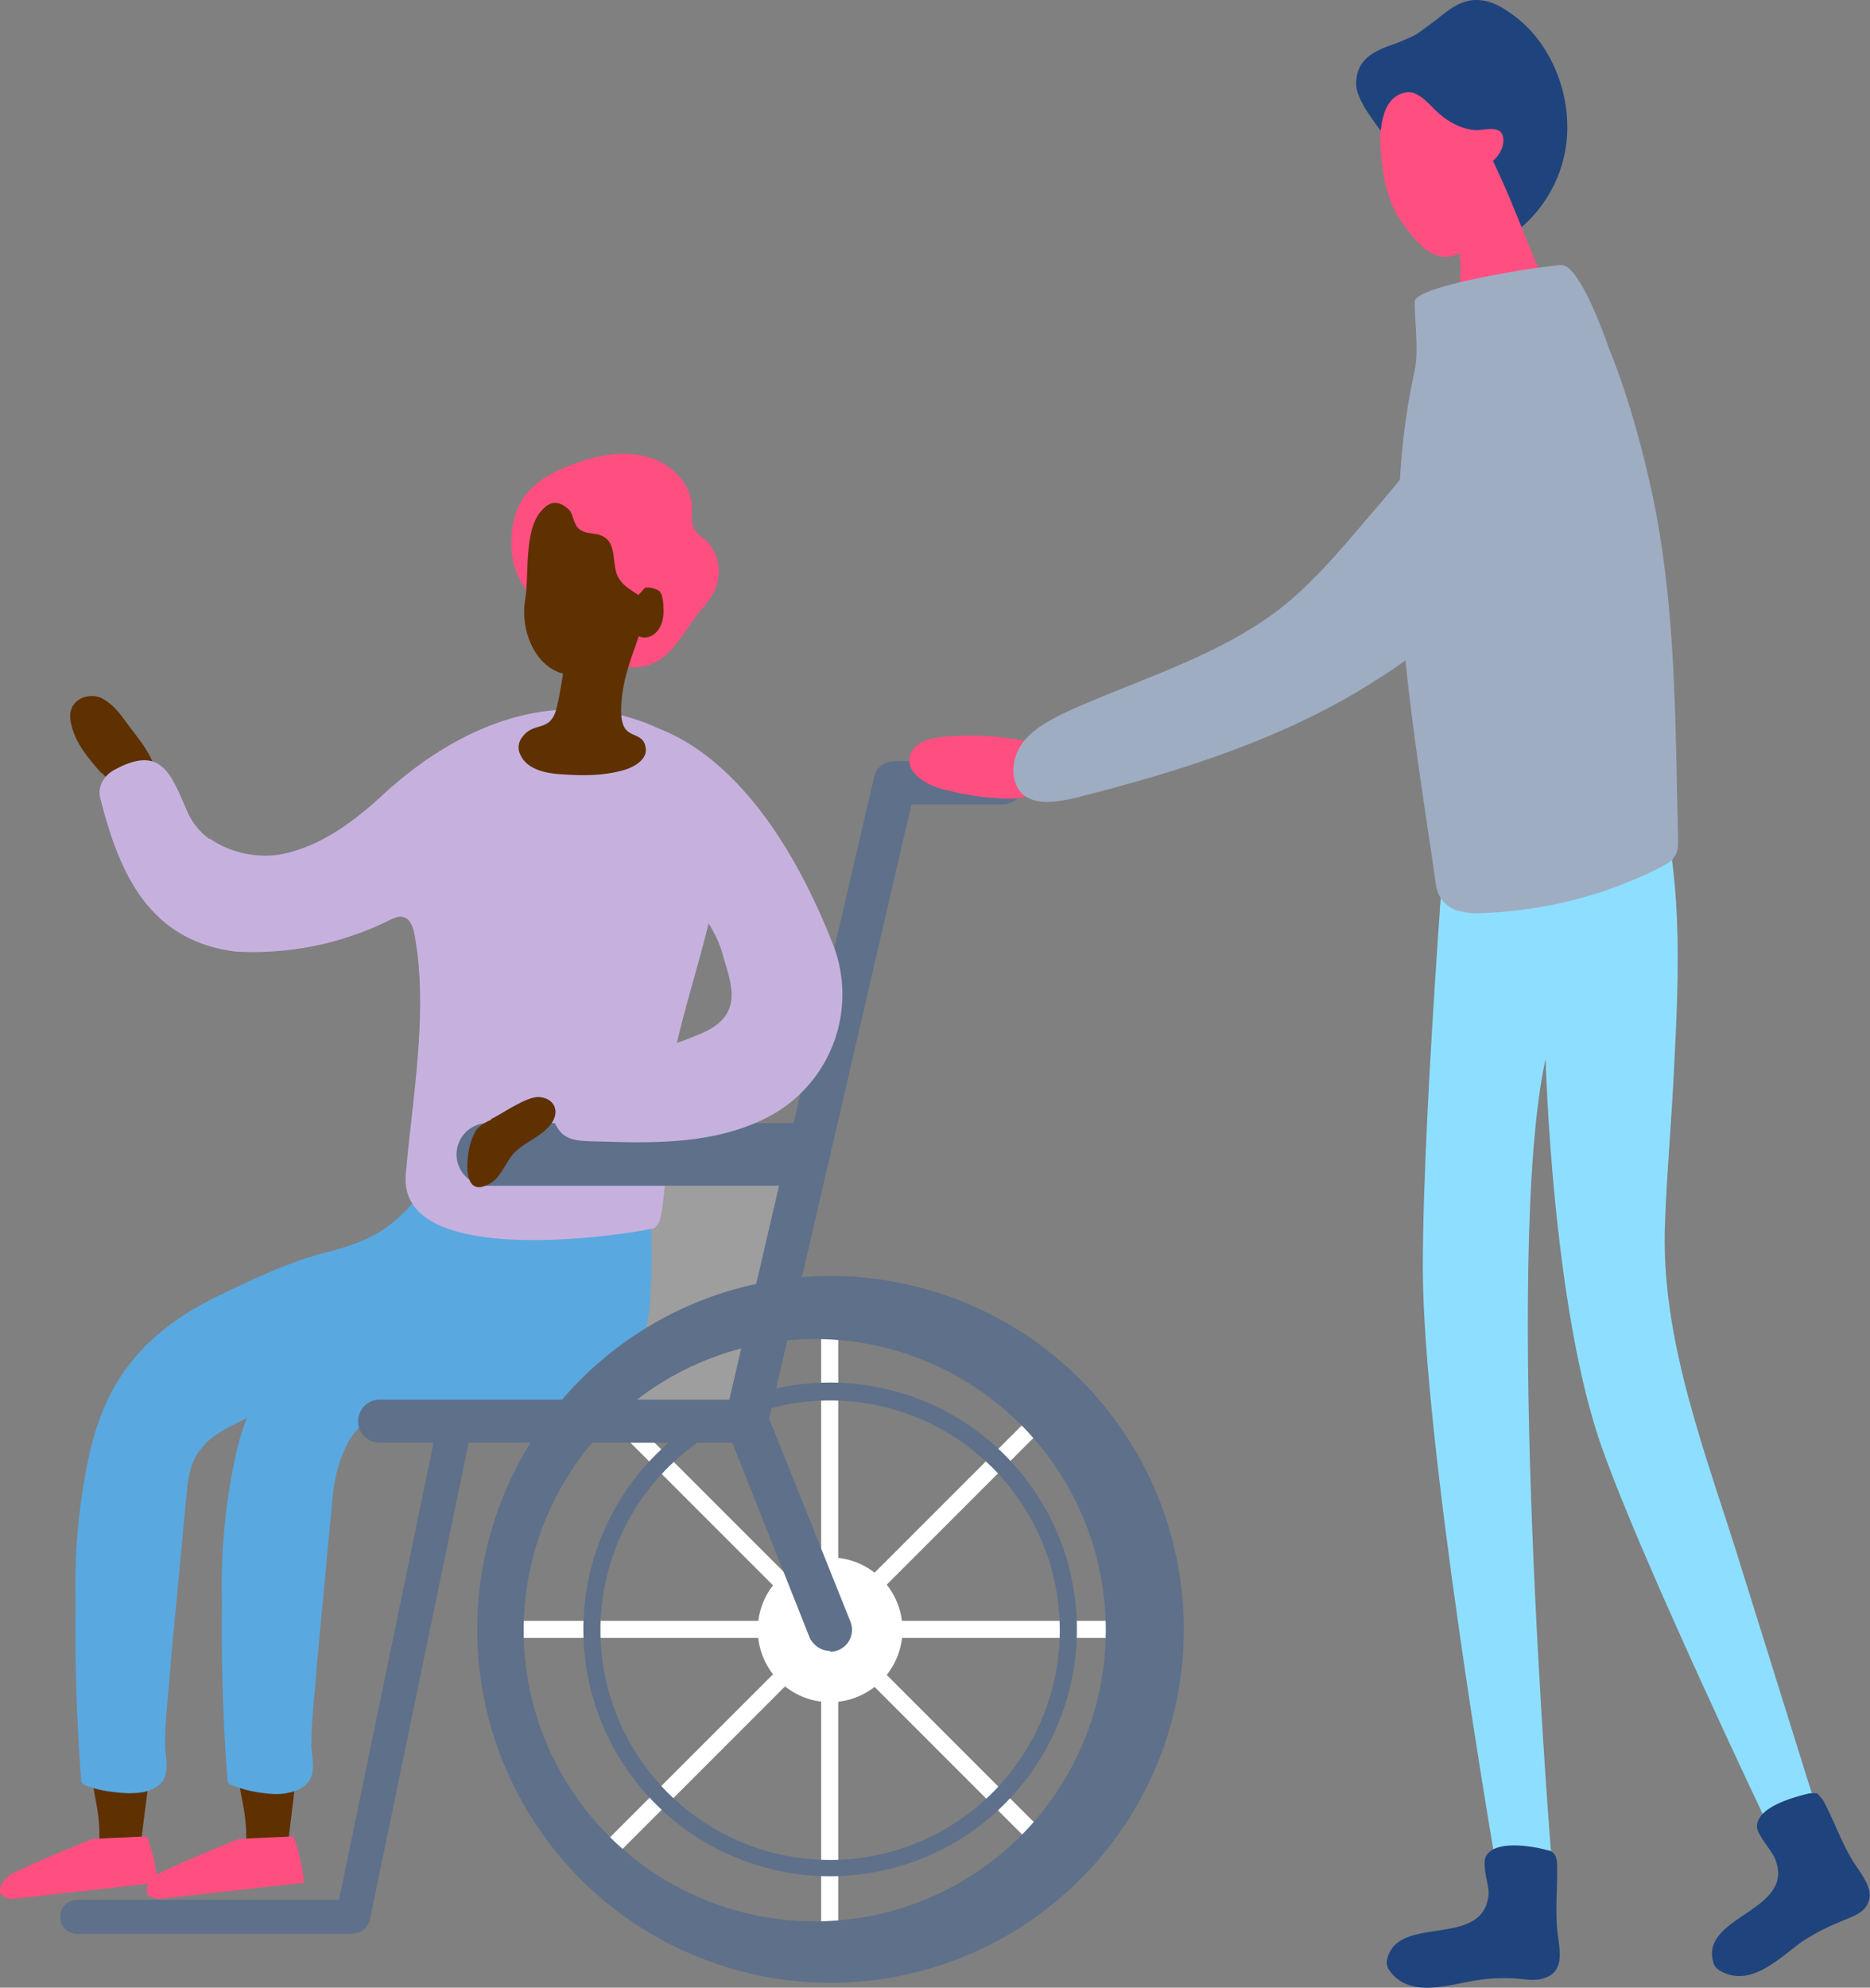 <svg xmlns="http://www.w3.org/2000/svg" width="230" height="244.4">
  <rect width="100%" height="100%" fill="#808080" stroke="none"/>
  <path d="M12.5 95c1.6 1.8 5 4.6 6.4 1.5 1.2-2.4-2.2-6-3.3-7.6-.8-1.1-1.7-2.3-3-3s-3.1-.2-3.7 1c-.4.8-.3 1.5-.1 2.3.5 2.2 2.1 4.1 3.7 5.9Z" style="fill:#5f3000"/>
  <path d="M55.8 142.7h43.5l-7.5 32H46.6l9.2-32z" style="fill:#9e9e9f"/>
  <path d="M11.4 213.2c-1 7 1.6 8.5.6 15.5 3 0 2.3-1 5.2-1 .8-6.7 1-7.4 1.7-14.1-2.8-.4-4.7-.1-7.5-.4Z" style="fill:#5f3000"/>
  <path d="M.7 231c-2 2.3.8 2.5.8 2.5l17.9-2c-.3-3.1-1.3-5.7-1.3-5.7l-6.7.3s-10 4-10.7 4.8Z" style="fill:#ff4f80"/>
  <path d="m60.8 149.5-3.4-5.7c-.2-.4-.5-.8-.9-1-.8-.3-1.7.5-2.4 1.2-5 6-6.5 8.1-14 10-4.7 1.2-9.2 3.4-13.6 5.5-8.3 4.2-13 9.4-15.3 18.4a75.4 75.4 0 0 0-1.9 19 246 246 0 0 0 .7 22.2c.1.3.4.4.7.5 1.6.6 3.3.8 5 .9 1.3 0 2.7-.1 3.7-.9 1.7-1.2.9-3.4.9-5.2 0-3.3.5-6.7.7-10l1.9-20.2c.2-2.1.4-4.4 1.8-6 1-1.4 2.5-2.2 4-3a52 52 0 0 1 16.8-5.3c4-.4 8-.5 11.8-1.3 4.3-1 6.6-2.2 7.4-6.7.6-3.6-1.6-8.3-3.9-12.4Z" style="fill:#5aa8e0"/>
  <path d="M29.4 213.2c-1 7 1.6 8.5.7 15.5 3 0 2.2-1 5.2-1l1.7-14.1c-2.8-.4-4.7-.1-7.6-.4Z" style="fill:#5f3000"/>
  <path d="M18.7 231c-1.9 2.3.8 2.5.8 2.5l17.9-2c-.3-3.1-1.3-5.7-1.3-5.7l-6.7.3s-10 4-10.7 4.8Z" style="fill:#ff4f80"/>
  <path d="m78 148.2-.6-.3c-6-2.6-10.4.8-15.5 3.3-7.4 3.6-14.5 7.6-21.4 12a30.2 30.2 0 0 0-6.7 5.3c-2.3 2.7-3.7 6-4.6 9.5a75.4 75.4 0 0 0-1.9 19 246 246 0 0 0 .7 22.1c.1.3.5.4.8.5 1.5.6 3.2.9 5 1 1.2 0 2.6-.2 3.6-1 1.7-1.2.9-3.4.9-5.1 0-3.4.5-6.8.7-10.1l1.9-20.2c.3-3.4 1.7-8.8 5.4-10 1.6-.7 3.3-.6 5-.5l12.7.4c3.8 0 7.8.1 10.9-2 3.4-2.6 4.5-7.2 5-11.5.2-2.8.3-5.7.2-8.6 0-.8-.1-1.7-.6-2.5a4 4 0 0 0-1.5-1.3Z" style="fill:#5aa8e0"/>
  <path d="M45.8 147.5c0 .4 0 .4 0 0Z" style="fill:#7e6ab0"/>
  <path d="M25.8 103.1c2.5 1.8 6 2.5 9 1.9 4.7-1 8.6-3.9 12-7 8.8-8.2 20.6-13.8 32.9-9 6.1 2.4 9.4 9.4 9 15.8-.7 7.5-3.3 14.7-5.1 22-2 7.6-1 15-2.3 22.7-.1.5-.3 1-.7 1.4-.2.2-.6.2-1 .3-5.3 1-30.5 4.4-29.7-6.7.8-9.4 2.9-20.6 1-30-.2-.7-.5-1.5-1.2-1.7-.5-.2-1 0-1.5.2a37.8 37.8 0 0 1-19.3 4c-10.7-1.4-14.3-9.8-16.6-19-.3-1.4.6-2.7 1.7-3.3 5.8-3.2 7 .4 9 5a8.3 8.3 0 0 0 2.8 3.5Z" style="fill:#c6b1de"/>
  <path d="M101 160.8h2.1v79.1H101z" style="fill:#fff"/>
  <path d="M62.5 199.3h79.1v2.1H62.5z" style="fill:#fff"/>
  <path d="M101 160.8h2.1v79.1H101z" style="fill:#fff" transform="rotate(-45 102.1 200.4)"/>
  <path d="M62.5 199.3h79.1v2.1H62.5z" style="fill:#fff" transform="rotate(-45 102.1 200.4)"/>
  <path d="M102.1 243.8a43.4 43.4 0 1 1 .1-86.9 43.4 43.4 0 0 1-.1 86.9Zm0-79.1a35.8 35.8 0 1 0 0 71.5 35.8 35.8 0 0 0 0-71.5Z" style="fill:#5e708a"/>
  <path d="M102.1 230.7a30.3 30.3 0 1 1 0-60.7 30.3 30.3 0 0 1 0 60.7Zm0-58.5a28.2 28.2 0 1 0 0 56.5 28.2 28.2 0 0 0 0-56.5Z" style="fill:#5e708a"/>
  <circle cx="102.1" cy="200.4" r="8.9" style="fill:#fff"/>
  <path d="M91.8 177.4H46.7a2.6 2.6 0 1 1 0-5.3h43l17.8-76.5c.2-1.2 1.3-2 2.5-2h13.3a2.6 2.6 0 1 1 0 5.3h-11.2l-17.7 76.4c-.3 1.2-1.3 2-2.6 2Z" style="fill:#5e708a"/>
  <path d="M97.3 145.8H60a3.8 3.8 0 0 1 0-7.7h37.4a3.8 3.8 0 0 1 0 7.7ZM43.4 237.8H9.5a2.1 2.1 0 1 1 0-4.2h32.2l12-58a2.1 2.1 0 1 1 4.1 1L45.5 236c-.2 1-1 1.7-2 1.7Z" style="fill:#5e708a"/>
  <path d="M77.2 88.7s14.6 0 25.4 27.8a17 17 0 0 1-7 20.2c-6.1 3.7-13.5 3.9-20.4 3.7-4.8-.2-6.6.5-7.7-4.8-.1-.8-.2-1.7.3-2.4.4-.5 1-.7 1.5-1 4-1.4 8-2.7 12.2-3.5 1.4-.3 2.8-.8 4.2-1.4 6.1-2.3 4.2-6.3 3.2-9.9s-3.6-6.5-6-9.4" style="fill:#c6b1de"/>
  <path d="M60.4 137.7a5 5 0 0 0-1.6 1c-.4.4-.6 1-.8 1.5-.6 1.5-1.4 7.5 2.3 5.3 1.4-.8 1.9-2.7 3-3.8 1.3-1.3 3.2-1.9 4.4-3.4 1.2-1.5.6-3.2-1.3-3.4-1.5-.2-4.7 2.1-6 2.7Z" style="fill:#5f3000"/>
  <path d="M102.1 203c-1 0-2-.6-2.5-1.6l-10.2-25.7a2.7 2.7 0 0 1 4.9-2l10.3 25.7a2.7 2.7 0 0 1-2.5 3.7Z" style="fill:#5e708a"/>
  <path d="M62.9 66.5c0-1.8.5-3.7 1.3-5 1.5-2.4 4.2-3.7 6.8-4.6 2.8-1 5.9-1.5 8.7-.7 2.9.8 5.4 3.3 5.4 6.3 0 .9-.1 1.8.3 2.6.3.5.8.9 1.3 1.2a5.5 5.5 0 0 1 1.2 6.3c-.5 1-1.3 2-2 2.8-1.4 1.8-2.5 3.9-4.2 5.3-3.4 2.9-9 .7-11.6-2.2-1-1-1.6-2.4-2.5-3.4-1-1-2.3-1.7-3.2-3a9.7 9.7 0 0 1-1.5-5.6Z" style="fill:#ff4f80"/>
  <path d="m70.8 75.3-.3.4a6 6 0 0 0-.5 2c-.5 3-.8 6.2-1.5 9.2-.8 3.5-3 1.5-4.5 4.1a2 2 0 0 0 0 1.8c.8 1.8 3.1 2.3 5 2.4 2.6.2 5.2.2 7.7-.5 1.4-.4 3-1.4 2.7-2.8-.2-1.6-1.8-1.3-2.5-2.3-.7-1-.5-2.9-.4-4 .4-3.3 1.8-6.3 2.7-9.3.1-.6.3-1.2 0-1.7-1.4-2.2-6.8-1.1-8.4.7Z" style="fill:#5f3000"/>
  <path d="M78.6 73.3c3.5 3.2-3.5 8.8-6.4 9.5-5.6 1.4-8.4-4.7-7.6-9.1.5-3-.2-8.5 2-10.9 1-1.2 2.1-1.3 3.3-.2.7.6.5 1.8 1.4 2.5s2.2.3 3.1 1c1.5 1 .8 3.5 1.7 5 .6 1 1.5 1.4 2.3 2l.2.2Z" style="fill:#5f3000"/>
  <path d="M77.7 74.4c.2-.9 1-1.3 1.5-2 .3-.4 1.6 0 1.9.3.4.3.5 1.5.5 2.1.3 4.8-5.3 4.9-4-.4Z" style="fill:#5f3000"/>
  <path d="M181.6.5c-2.5 0-4.2 2.2-7 4-2.6 1.7-7.2 1.6-7.3 5.8 0 2.4 3.7 6.2 5 8.4 1.6 2.7 3.6 4.2 6.7 5 2.4.6 4.6 4.6 6.5 4.6.4 0 .7-.2 1-.4 2.8-2.3 4.9-5.7 5.5-9.4A17 17 0 0 0 185.4 2a6.9 6.9 0 0 0-3.8-1.4Z" style="fill:#1f437d"/>
  <path d="M185.6 28.8c-1.3 0-2.4-1.1-3.6-2.3-1-1-2-2-3.1-2.3-3.3-.9-5.3-2.4-7-5.2l-1.6-2.3c-1.6-2.1-3.5-4.6-3.5-6.4 0-3.3 2.7-4.2 5-5 .9-.4 1.8-.7 2.6-1.2l2.3-1.7c1.6-1.3 3-2.4 4.9-2.4 1.3 0 2.6.5 4 1.5 5.2 3.4 8.1 10.6 6.9 17.1-.7 3.8-2.8 7.3-5.8 9.7-.3.3-.7.5-1.2.5Zm-4-27.8c-1.6 0-2.8 1-4.3 2.2a29 29 0 0 1-2.4 1.7c-.8.5-1.9 1-2.9 1.3-2.2.8-4.1 1.5-4.2 4.1 0 1.5 1.8 3.9 3.2 5.8l1.7 2.4c1.6 2.6 3.4 4 6.4 4.7 1.3.4 2.5 1.5 3.6 2.6 1 1 2 2 2.8 2 .2 0 .4 0 .6-.3 2.8-2.2 4.8-5.5 5.5-9 1-6.1-1.7-13-6.4-16.2a6.6 6.6 0 0 0-3.6-1.3Z" style="fill:#1f437d"/>
  <path d="M173.8 11.4c.6.2 1.3.7 2 1.4 1.6 1.7 3.3 3 5.7 3.2 1.2 0 3.2-.7 3.4 1 .2 2.5-2.8 3.8-2.8 3.8.8 4-.5 12.4-5.7 10.5-1.7-.6-4.2-4-5-5.7-.8-1.7-1.2-3.5-1.4-5.3-.3-2.1-.4-4.2.2-6.2.6-2.1 2.2-3 3.6-2.7Z" style="fill:#ff4f80"/>
  <path d="M183.4 19.3c-.9-1.9-6.2 1.2-8.2 2.5l-.7.7c-.3.6 1.9 1 2.1 1.7 1 2.6 2.5 5 3 7.8.4 3-2.2 13.1 3.7 10.5.8-.3 7.5-6 7.4-6.4 0-.5-.3-.9-.5-1.3-1.7-2.7-3.2-8-6.8-15.5Z" style="fill:#ff4f80"/>
  <path d="m223.5 222.3-6.2 1.8s-15.4-32.3-20.2-45.9c-6.2-17.2-7-48-7-48-5.3 24 .7 98 .7 98h-7S175 177 175 155.9c0-21.2 3.7-65 3.7-65l21-3.5c1.8 2.6 3.2 6.1 4.3 10.1 3.2 11.5 2.4 24 1.8 35.8-.3 5.6-.8 11.2-1 16.8-.7 14.8 5.3 29.3 9.6 43.4l9 28.8Z" style="fill:#8edfff"/>
  <path d="M210.7 241.2c-1.5-5.7 10.3-6.2 7.6-12.7-.4-1-2.3-3-2.2-4 .1-2.4 4.8-3.6 6.5-4h.9l.7.8c1.3 2.4 2.2 5 3.5 7.2 1 1.8 3.6 4.3 1.4 6.4-.8.7-1.9 1-3 1.5-1.5.6-3 1.4-4.4 2.3-2.8 2-6.3 5.7-10 3.7-.6-.3-.9-.7-1-1.2ZM170.6 241c1.2-5.8 12-1.2 12.5-8.2 0-1.2-.9-3.6-.3-4.6 1.1-2 5.8-1.2 7.5-.7.3 0 .6.2.8.4.3.3.3.7.4 1 .1 2.7-.2 5.4 0 8 .1 2.1 1.3 5.4-1.5 6.3-1 .4-2.2.2-3.3.1a21 21 0 0 0-5.1.2c-3.3.5-8.2 2.3-10.7-1.2-.3-.4-.4-.9-.3-1.4Z" style="fill:#1f437d"/>
  <path d="M179.4 112c-.9-.2-1.7-.8-2.2-1.6-.5-.7-.6-1.6-.7-2.4-2.9-20.1-7-42.3-2.5-62.4.5-2.6 0-5.9 0-8.5 0-2 15.7-4.4 18-4.5 2.1-.2 5.2 8.2 5.8 10 2 4.9 3.5 10 4.7 15 3.7 15 3.5 30.1 3.9 45.5 0 .8 0 1.7-.5 2.3-.3.5-.9.8-1.4 1.1-7.1 3.7-15 5.6-22.9 5.8a7 7 0 0 1-2.1-.3Z" style="fill:#9fadc3"/>
  <path d="M128.3 91.6c-4-1-8-1.4-12.2-1-1.7.1-3.8.7-4.2 2.4-.5 2.1 2.1 3.6 4.3 4.1 2 .5 4 .9 6 1 2 .2 4 .2 5.6-.9 1.6-1 2.3-3.6.9-5" style="fill:#ff4f80"/>
  <path d="M170.1 61.5c-4 4.6-7.8 9.5-12.6 13.3-7.9 6.1-17.8 8.8-26.9 13-1.9 1-3.8 2-5 3.8-1.2 1.8-1.4 4.4.1 6 1.7 1.5 4.4 1 6.6.5 13-3.3 25.8-7.3 37-14.5 11-6.9 23.3-19 25-32.5.6-5.4-3.8-7.5-8.6-5.2-6 2.8-11.4 10.7-15.6 15.6Z" style="fill:#9fadc3"/>
</svg>
